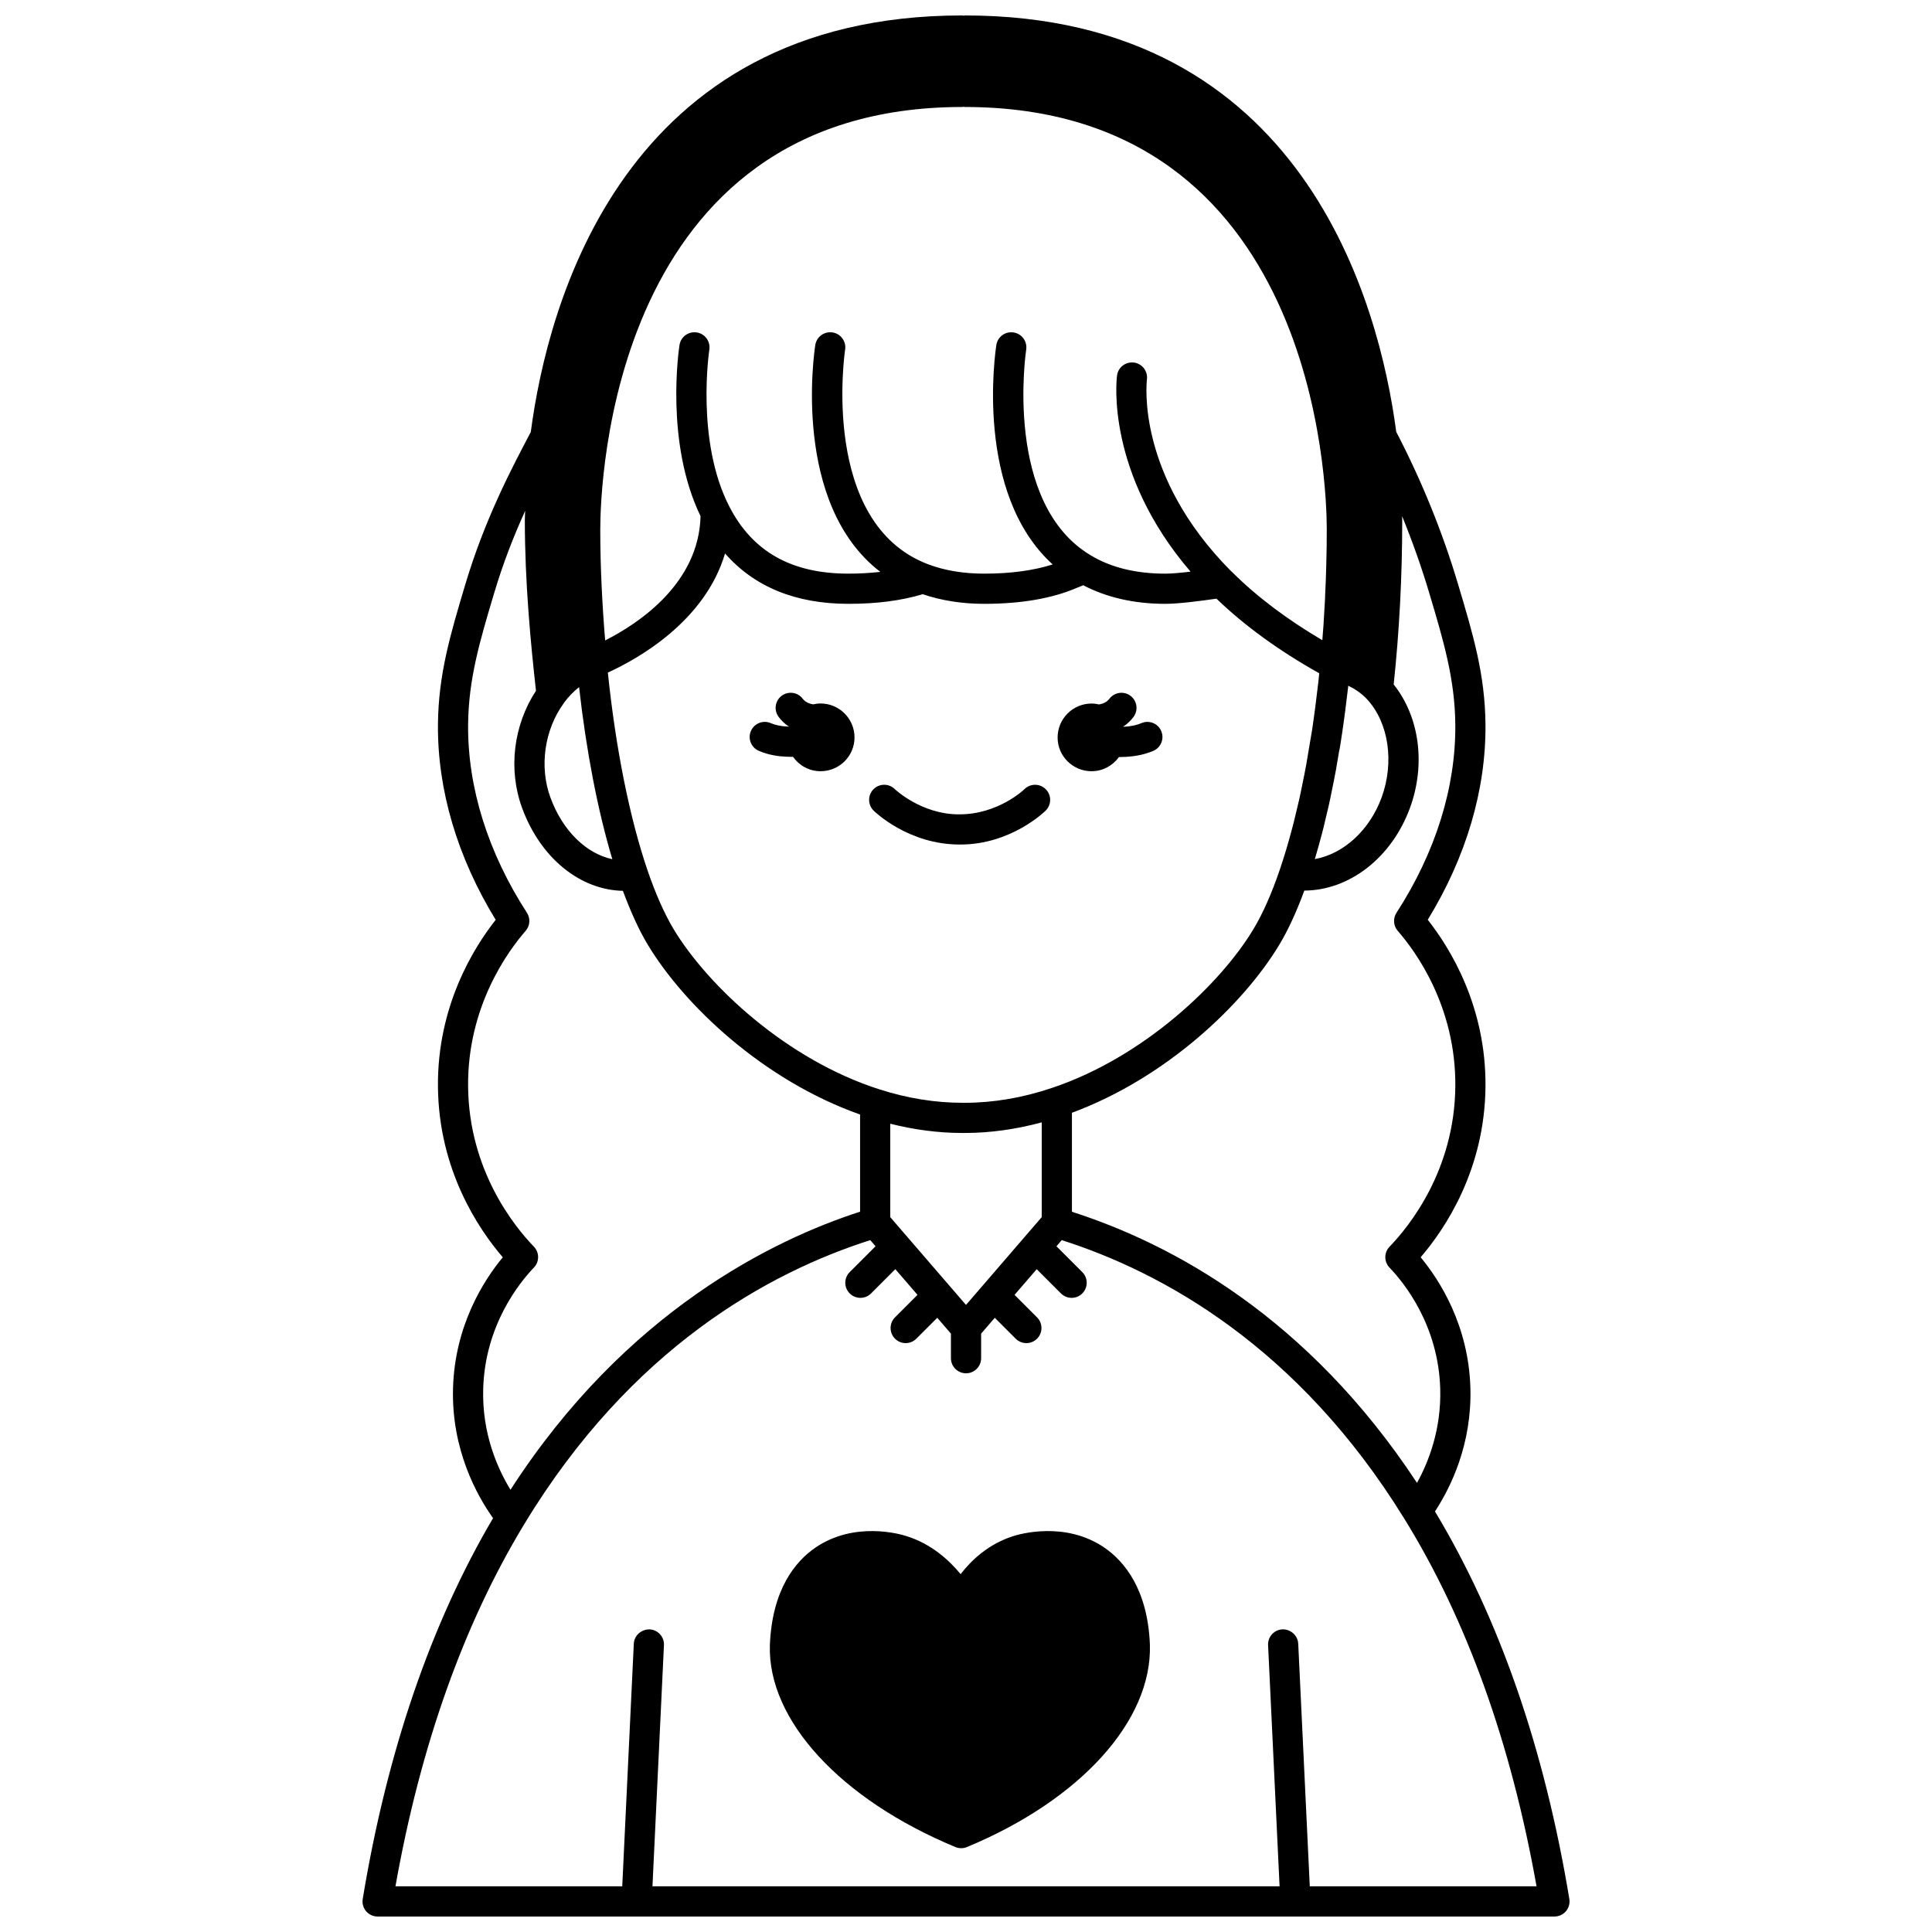 <?xml version="1.0" encoding="UTF-8"?>
<!-- Uploaded to: ICON Repo, www.iconrepo.com, Generator: ICON Repo Mixer Tools -->
<svg width="800px" height="800px" version="1.1" viewBox="144 144 512 512" xmlns="http://www.w3.org/2000/svg">
 <defs>
  <clipPath id="a">
   <path d="m240 148.09h320v503.81h-320z"/>
  </clipPath>
 </defs>
 <path d="m433.27 348.38c3.008 0 5.641-1.496 7.266-3.762 0.059 0 0.121 0.008 0.184 0.008 0.559 0 1.113-0.016 1.668-0.051 2.789-0.168 5.172-0.691 7.273-1.602 2.023-0.883 2.949-3.238 2.07-5.262-0.883-2.019-3.231-2.957-5.262-2.07-1.227 0.535-2.715 0.848-4.562 0.957-0.062 0.004-0.117-0.004-0.18 0-0.008-0.027-0.016-0.055-0.023-0.082 0.082-0.059 0.172-0.09 0.262-0.152 0.941-0.676 1.734-1.449 2.418-2.367 1.328-1.762 0.977-4.269-0.789-5.598-1.77-1.328-4.273-0.973-5.598 0.793-0.199 0.266-0.414 0.473-0.75 0.719-0.613 0.453-1.32 0.66-2 0.766-0.637-0.145-1.293-0.234-1.973-0.234-4.957 0-8.996 4.039-8.996 8.996-0.004 4.945 4.031 8.941 8.992 8.941z"/>
 <path d="m436.78 554.21c-10.453-7.234-22.758-3.598-24.074-3.176-6.715 2.051-11.312 6.477-14.129 10.129-2.981-3.625-7.773-8.07-14.469-10.113-1.363-0.441-13.668-4.078-24.137 3.168-5.125 3.566-11.359 10.91-11.949 25.793-0.586 19.844 18.707 40.836 49.168 53.477 0.488 0.203 1.012 0.305 1.531 0.305 0.52 0 1.043-0.102 1.531-0.305 30.055-12.473 49.086-33.461 48.484-53.621-0.582-14.738-6.82-22.086-11.957-25.656z"/>
 <g clip-path="url(#a)">
  <path d="m524.28 544.55c4.234-6.469 9.801-17.855 9.391-32.715-0.477-16.582-8.098-28.496-13.18-34.645 6.512-7.598 16.969-23.191 17.176-45.172 0.215-21.387-9.477-36.898-15.301-44.266 10.172-16.609 15.453-34.449 15.301-51.777-0.121-13.23-3.246-23.691-7.246-37.09-4.125-13.859-9.652-27.461-16.406-40.453-4.457-33.809-24.5-110.34-114.33-110.34-0.121 0-0.219 0.059-0.34 0.066-0.117-0.008-0.219-0.066-0.34-0.066-89.879 0-109.9 76.605-114.34 110.4-5.172 9.797-12.238 23.211-17.395 40.52-3.957 13.258-7.086 23.73-7.207 36.98-0.145 17.332 5.137 35.176 15.301 51.773-5.82 7.371-15.516 22.887-15.301 44.258 0.207 21.984 10.664 37.578 17.18 45.176-5.086 6.152-12.707 18.074-13.184 34.645-0.465 16.305 6.34 28.492 10.605 34.48-16.438 27.914-28.082 61.816-34.539 100.93-0.191 1.16 0.137 2.344 0.895 3.238 0.758 0.891 1.871 1.406 3.047 1.406h311.88c1.176 0 2.289-0.516 3.051-1.41 0.754-0.895 1.082-2.082 0.895-3.238-6.609-39.957-18.613-74.457-35.609-102.7zm5.391-208.5c0.145 16.625-5.25 33.863-15.59 49.852-0.969 1.5-0.828 3.457 0.348 4.801 4.652 5.328 15.457 20.012 15.246 41.238-0.207 22.227-12.254 37.086-17.43 42.445-1.492 1.543-1.496 3.996-0.008 5.543 3.883 4.051 12.961 15.281 13.438 32.133 0.293 10.598-2.977 19.156-6.156 24.922-28.91-43.949-64.918-63.34-91.445-71.852v-26.238c24.992-9.234 45.496-28.777 54.973-44.559 2.367-3.941 4.578-8.781 6.613-14.32 11.891-0.043 23.117-8.656 27.984-21.871 4.258-11.641 2.516-24.215-4.305-32.75 1.492-14.023 2.266-28.629 2.266-43.473 0-0.379-0.035-0.77-0.035-1.148 2.746 6.734 5.176 13.594 7.25 20.559 3.766 12.637 6.742 22.621 6.852 34.719zm-129.67 153.77-20.074-23.266v-24.754c6.402 1.605 12.809 2.449 19.109 2.449h0.602c6.758 0 13.609-0.969 20.43-2.809v25.109zm47.949-245.27c0.277-2.184-1.262-4.184-3.445-4.469-2.203-0.273-4.203 1.254-4.481 3.445-0.145 1.113-3.023 25.746 19.484 51.969-2.492 0.293-4.988 0.531-6.688 0.531-7.715 0-14.297-1.598-19.609-4.766-23.348-13.703-17.328-54.184-17.262-54.59 0.34-2.18-1.152-4.227-3.332-4.566-2.219-0.344-4.231 1.152-4.574 3.328-0.27 1.727-5.875 39.289 14.926 58.152-5.023 1.594-11.066 2.441-18.129 2.441-5.508 0-10.492-0.828-14.824-2.465-28.859-10.855-22.125-56.434-22.051-56.895 0.34-2.18-1.152-4.227-3.336-4.566-2.215-0.324-4.227 1.156-4.57 3.332-0.301 1.902-6.254 42.113 17.234 60.125-2.648 0.289-5.434 0.469-8.441 0.469-15.109 0-25.441-5.828-31.59-17.82-8.914-17.332-5.32-41.301-5.281-41.539 0.336-2.18-1.156-4.227-3.336-4.566-2.215-0.324-4.223 1.156-4.57 3.332-0.164 1.062-3.879 25.832 5.578 45.363-0.453 17.816-16.32 28.387-25.285 32.93-0.797-9.762-1.293-19.613-1.293-29.41 0-11.461 2.695-111.96 95.965-111.96 0.109 0 0.195-0.051 0.301-0.059 0.105 0.008 0.195 0.059 0.301 0.059 93.27 0 95.965 100.5 95.965 111.96 0 2.961-0.039 5.965-0.121 8.93-0.074 2.84-0.156 5.719-0.312 8.52v0.012c-0.004 0.07-0.004 0.141-0.008 0.211 0 0.512-0.035 1.023-0.07 1.566l-0.363 6.176c-0.078 1.199-0.18 2.391-0.277 3.59-0.008 0.117-0.016 0.23-0.027 0.344-9.27-5.465-17.34-11.504-23.906-18.066-0.105-0.109-0.219-0.207-0.34-0.301-25.035-25.219-22.355-49.699-22.23-50.746zm46.32 120.6c0.293-1.09 0.586-2.231 0.812-3.254 0.004-0.012 0.004-0.023 0.008-0.035 0.004-0.027 0.012-0.051 0.02-0.078v-0.012c0.691-2.75 1.336-5.578 1.887-8.453 0.336-1.57 0.645-3.168 0.973-4.918 0.016-0.09 0.035-0.172 0.051-0.266v-0.008c0.012-0.062 0.023-0.121 0.035-0.184l0.855-5.074c0.016-0.062 0.055-0.117 0.066-0.18 0.23-1.266 0.43-2.578 0.617-3.887l0.047-0.281c0.605-4.043 1.133-8.164 1.613-12.336 0.02-0.156 0.031-0.305 0.051-0.461 1.801 0.863 3.492 2.012 4.961 3.566 5.75 6.203 7.305 16.691 3.863 26.086-3.231 8.777-10.195 14.961-17.688 16.293 0.637-2.125 1.25-4.301 1.828-6.519zm-200.87-34.789c0.02-0.023 0.02-0.055 0.035-0.082 1.215-1.648 2.574-3.043 4.027-4.18 1.902 16.91 4.945 32.723 8.812 45.598-6.894-1.48-13.141-7.473-16.398-16.32-2.996-8.141-1.617-17.957 3.523-25.016zm22.219 44.336c-4.758-13.898-8.461-32.441-10.531-52.457 7.902-3.598 25.727-13.539 31.055-31.57 7.738 8.832 18.672 13.352 32.711 13.352 7.602 0 14.027-0.863 19.672-2.551 4.91 1.668 10.371 2.551 16.316 2.551 9.84 0 18.168-1.461 24.652-4.289l1.57-0.637c6.168 3.215 13.438 4.926 21.758 4.926 3.609 0 9.523-0.793 13.551-1.371 7.539 7.246 16.684 13.871 27.234 19.77-0.09 0.934-0.172 1.859-0.293 2.816-0.477 4.109-0.988 8.145-1.582 12.117l-1.574 9.324c-0.312 1.684-0.625 3.332-0.996 5.055-0.547 2.844-1.168 5.57-1.859 8.328-0.227 1.02-0.492 2.043-0.758 3.051-1.039 3.992-2.18 7.824-3.398 11.398-2.129 6.269-4.469 11.551-6.957 15.699-8.77 14.605-29.219 34.012-53.395 42.094-7.738 2.617-15.523 3.945-23.148 3.945h-0.602c-7.184 0-14.555-1.188-21.898-3.531-24.699-7.852-45.641-27.547-54.637-42.5-2.441-4.082-4.762-9.309-6.891-15.52zm-30.125 105.22c1.484-1.551 1.48-4-0.012-5.543-5.176-5.356-17.227-20.215-17.43-42.445-0.211-21.207 10.594-35.902 15.246-41.238 1.172-1.344 1.312-3.305 0.344-4.797-10.34-15.98-15.727-33.219-15.59-49.852 0.113-12.113 3.094-22.109 6.91-34.883 2.41-8.098 5.297-15.352 8.207-21.777-0.012 0.836-0.082 1.691-0.082 2.523 0 16.383 1.547 32.578 2.953 45.152-5.973 9.125-7.43 20.855-3.672 31.082 4.891 13.281 15.363 21.715 26.707 21.941 2.039 5.519 4.231 10.328 6.566 14.242 9.727 16.168 30.73 36.008 56.289 45.039v25.75c-22.848 7.371-62.133 26.379-92.645 73.695-3.481-5.699-7.574-14.965-7.234-26.754 0.477-16.836 9.559-28.082 13.441-32.137zm205.61 163.97-3.059-64.285c-0.105-2.207-2.031-3.875-4.188-3.805-2.207 0.105-3.91 1.98-3.801 4.184l3.043 63.906h-166.19l3.043-63.902c0.105-2.203-1.594-4.078-3.801-4.184-2.191-0.02-4.082 1.598-4.188 3.805l-3.062 64.281h-60.102c6.617-37.242 18.074-69.469 34.066-95.855 28.375-46.93 65.094-66.883 91.766-75.383l1.398 1.625-6.848 6.848c-1.562 1.562-1.562 4.09 0 5.652 0.785 0.781 1.809 1.172 2.832 1.172 1.023 0 2.047-0.391 2.828-1.172l6.43-6.43 5.875 6.809-5.961 5.961c-1.562 1.559-1.562 4.09 0 5.652 0.777 0.785 1.801 1.176 2.824 1.176 1.023 0 2.047-0.391 2.828-1.172l5.547-5.543 3.621 4.203v6.512c0 2.207 1.789 4 4 4 2.211 0 4-1.793 4-4v-6.508l3.621-4.203 5.547 5.543c0.773 0.777 1.801 1.168 2.824 1.168 1.023 0 2.047-0.391 2.828-1.172 1.562-1.562 1.562-4.094 0-5.652l-5.961-5.961 5.875-6.809 6.43 6.43c0.773 0.777 1.797 1.168 2.82 1.168 1.023 0 2.047-0.391 2.828-1.172 1.562-1.562 1.562-4.09 0-5.652l-6.848-6.848 1.398-1.625c26.285 8.379 62.52 27.961 90.785 73.82 16.504 26.668 28.281 59.426 35.043 97.418z"/>
 </g>
 <path d="m398.32 367.81h0.207c13.309 0 22.215-8.617 22.586-8.988 1.57-1.551 1.586-4.082 0.043-5.652-1.555-1.574-4.082-1.594-5.656-0.043-0.066 0.066-6.906 6.684-17.242 6.684-0.062 0-0.113-0.004-0.152 0-9.953 0-16.922-6.633-16.992-6.699-1.578-1.539-4.09-1.516-5.641 0.055-1.547 1.574-1.527 4.102 0.043 5.652 0.375 0.375 9.277 8.992 22.805 8.992z"/>
 <path d="m345.05 342.96c2.652 1.172 5.473 1.504 7.328 1.574 0.504 0.027 1.008 0.039 1.512 0.039 0.09 0 0.172-0.012 0.262-0.012 1.621 2.305 4.285 3.82 7.309 3.82 4.957 0 8.996-4 8.996-8.957s-4.039-8.996-8.996-8.996c-0.672 0-1.328 0.09-1.961 0.234-0.695-0.109-1.426-0.328-2.066-0.805-0.281-0.199-0.496-0.406-0.695-0.672-1.324-1.762-3.824-2.113-5.598-0.793-1.762 1.328-2.113 3.836-0.789 5.598 0.688 0.914 1.48 1.691 2.363 2.324 0.105 0.078 0.215 0.117 0.32 0.188-0.004 0.016-0.008 0.031-0.012 0.043-0.102-0.004-0.184 0.008-0.285 0.004-1.68-0.066-3.305-0.395-4.449-0.902-2.023-0.891-4.379 0.023-5.273 2.039-0.902 2.019 0.016 4.379 2.035 5.273z"/>
</svg>